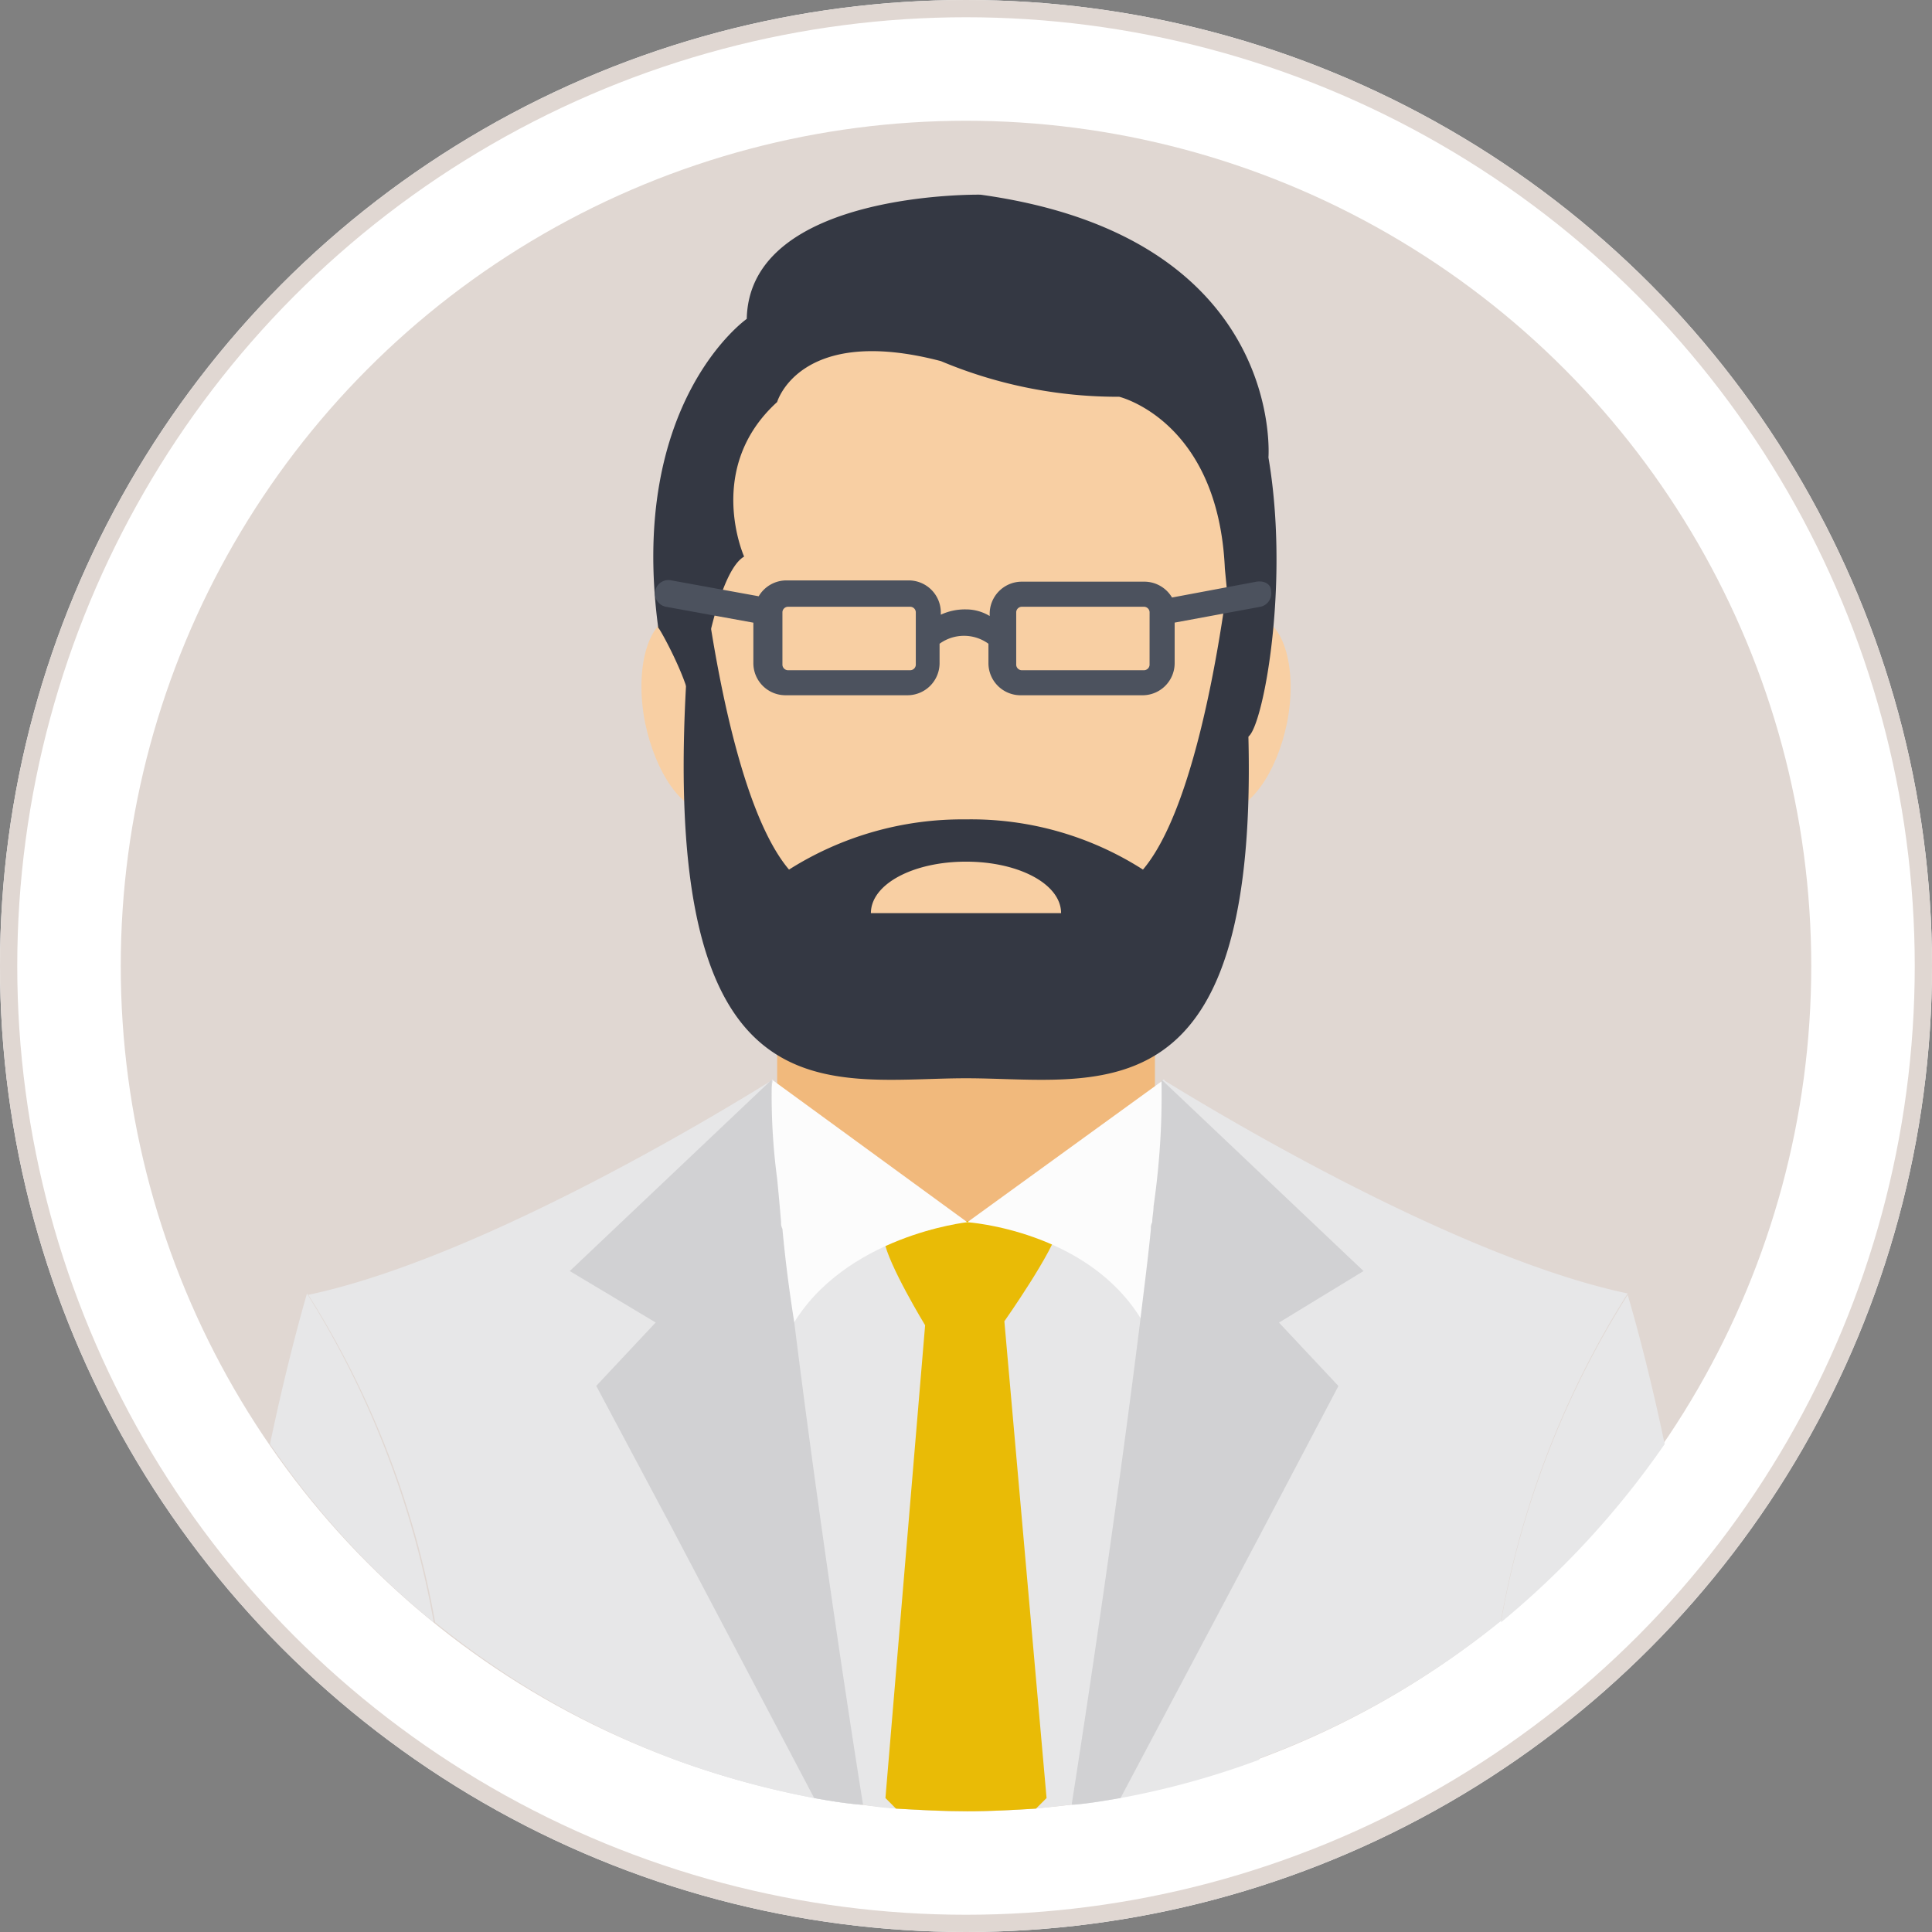 <svg xmlns="http://www.w3.org/2000/svg" width="112" height="112" viewBox="0 0 112 112">
  <rect x="0" y="0" width="112" height="112" fill="#808080" stroke="none"/>
  <g id="グループ_337" data-name="グループ 337" transform="translate(-340 -11002)">
    <g id="楕円形_8" data-name="楕円形 8" transform="translate(340 11002)" fill="#fff" stroke="#e0d7d2" stroke-width="1">
      <circle cx="56" cy="56" r="56" stroke="none"/>
      <circle cx="56" cy="56" r="55.5" fill="none"/>
    </g>
    <g id="businessman_1_" data-name="businessman (1)" transform="translate(343 11005)">
      <circle id="XMLID_11079_" cx="49" cy="49" r="49" transform="translate(4 4)" fill="#e0d7d2"/>
      <path id="XMLID_1856_" d="M53.7,67H75.6V83H53.7Z" transform="translate(-11.648 -14.766)" fill="#f1b97c"/>
      <path id="XMLID_1855_" d="M79.16,36.3h-.23c-1.225-13.781-10.259-16.538-14.088-17.15V19H56.5c-3.828.536-9.723,3.522-10.948,17.227h-.23c-1.531.306-2.3,3.063-1.684,6.2.612,2.909,2.144,5.13,3.675,5.13,1,2.909,2.144,5.972,2.68,6.431,0,0,5.359,8.8,12.25,8.881,6.891-.077,12.25-8.881,12.25-8.881.536-.459,1.684-3.522,2.68-6.431,1.455,0,3.063-2.144,3.675-5.13.613-3.062-.153-5.819-1.684-6.125Z" transform="translate(-9.24 -3.516)" fill="#f8cfa3"/>
      <path id="XMLID_1854_" d="M79.77,87.4v31.161a48.037,48.037,0,0,1-8.039,2.22c-.919.153-1.761.306-2.68.383H68.9l-2.067.23c-1.3.077-2.6.153-3.981.153s-2.756-.077-4.134-.153a16.312,16.312,0,0,1-1.914-.23h-.153c-.919-.077-1.838-.23-2.68-.383a50.854,50.854,0,0,1-8.269-2.3V87.4Z" transform="translate(-9.773 -19.547)" fill="#e7e7e8"/>
      <path id="XMLID_1853_" d="M71.217,120.758l-.613.613c-1.3.077-2.6.153-3.981.153s-2.756-.077-4.134-.153l-.612-.613,2.3-27.409s-2.144-3.522-2.373-4.9l2.833-.689v-.077l.306-.383h3.369l.306.306,3.292.077c-.23,1.3-3.139,5.436-3.139,5.436Z" transform="translate(-13.547 -19.523)" fill="#e9bb06"/>
      <g id="XMLID_1825_" transform="translate(41.443 59.584)">
        <path id="XMLID_1827_" d="M78.206,90.534c1.148-6.814,1.684-12.25,1.3-13.934L68.1,84.869s6.967.459,10.106,5.666Z" transform="translate(-56.467 -76.6)" fill="#fcfcfc"/>
        <path id="XMLID_1826_" d="M54.356,90.917c-1.3-6.508-1.838-12.4-1.148-14.317l11.331,8.269s-7.12.766-10.183,6.048Z" transform="translate(-52.906 -76.6)" fill="#fcfcfc"/>
      </g>
      <path id="XMLID_1824_" d="M108.28,89a52.626,52.626,0,0,0-7.35,18.988,49.607,49.607,0,0,1-22.05,10.183c-.919.153-1.761.306-2.68.383l5.972-33.688.459-2.756-1.3-5.359V76.6c.536.306,16.078,10.106,26.95,12.4Z" transform="translate(-16.922 -17.016)" fill="#e7e7e8"/>
      <path id="XMLID_1823_" d="M117.994,101.552a50.819,50.819,0,0,1-9.494,10.336A52.626,52.626,0,0,1,115.85,92.9S116.922,96.422,117.994,101.552Z" transform="translate(-24.492 -20.836)" fill="#e7e7e8"/>
      <path id="XMLID_1822_" d="M88.02,90.688l3.445,3.675-4.594,8.728L78.833,118.25c-.919.153-1.761.306-2.68.383H76c1.148-7.273,2.833-18.834,3.981-28.1.23-1.914.459-3.675.613-5.283a.69.69,0,0,1,.077-.383c0-.306.077-.613.077-.919a44.751,44.751,0,0,0,.459-7.35L92.92,87.7Z" transform="translate(-16.875 -17.016)" fill="#d1d1d3"/>
      <path id="XMLID_1821_" d="M50.2,118.633c-.919-.077-1.838-.23-2.68-.383a50.854,50.854,0,0,1-8.269-2.3,49.6,49.6,0,0,1-13.7-7.886A52.626,52.626,0,0,0,18.2,89.08c10.872-2.3,26.414-12.173,26.95-12.48L45,77.212l-1.148,4.9.459,2.756Z" transform="translate(-3.328 -17.016)" fill="#e7e7e8"/>
      <path id="XMLID_1820_" d="M24.794,111.864A48.724,48.724,0,0,1,15.3,101.528c1.072-5.13,2.144-8.728,2.144-8.728A53.441,53.441,0,0,1,24.794,111.864Z" transform="translate(-2.648 -20.812)" fill="#e7e7e8"/>
      <path id="XMLID_1819_" d="M55,118.633h-.153c-.919-.077-1.838-.23-2.68-.383l-8.269-15.7-4.364-8.192,3.445-3.675L38,87.7,49.714,76.6a36.546,36.546,0,0,0,.306,5.742q.115,1.148.23,2.527a.69.69,0,0,0,.077.383c.153,1.684.383,3.522.689,5.436C52.164,99.952,53.848,111.436,55,118.633Z" transform="translate(-7.969 -17.016)" fill="#d1d1d3"/>
      <path id="XMLID_1818_" d="M46.449,39.765h.306s1-8.116,2.833-9.188c0,0-2.3-5.13,1.914-8.958,0,0,1.3-4.517,9.494-2.373a26.423,26.423,0,0,0,10.336,2.067s5.742,1.378,6.125,9.953c0,0,.459,4.823.919,8.881s3.139-6.355,1.608-15.313c0,0,1-12.786-16.691-15.236,0,0-13.4-.23-13.552,7.2,0,0-6.891,4.823-5.13,17.916,0-.153,2.3,3.981,1.838,5.053Z" transform="translate(-9.451 -1.312)" fill="#343843"/>
      <path id="XMLID_1861_" d="M78.455,35.7s-1.378,14.623-5.206,19.141A18.48,18.48,0,0,0,62.99,51.931,18.783,18.783,0,0,0,52.73,54.841C48.9,50.323,47.524,35.7,47.524,35.7,43.39,70.306,54.338,66.938,62.99,66.938,71.718,66.938,82.666,70.306,78.455,35.7ZM57.477,57.367c0-1.684,2.45-2.986,5.512-2.986s5.513,1.3,5.513,2.986Z" transform="translate(-9.99 -7.43)" fill="#343843"/>
      <path id="XMLID_1880_" d="M79.332,38.873l-4.9.919a1.866,1.866,0,0,0-1.608-.919H65.7a1.863,1.863,0,0,0-1.838,1.838v.153a2.644,2.644,0,0,0-1.378-.383,3.318,3.318,0,0,0-1.455.306v-.153A1.863,1.863,0,0,0,59.2,38.8h-7.12a1.866,1.866,0,0,0-1.608.919L45.415,38.8a.781.781,0,1,0-.306,1.531l5.053.919V43.62A1.863,1.863,0,0,0,52,45.457h7.12a1.863,1.863,0,0,0,1.837-1.838V42.471a2.413,2.413,0,0,1,2.833,0V43.62a1.863,1.863,0,0,0,1.837,1.838h7.12a1.863,1.863,0,0,0,1.838-1.838V41.246l4.977-.919a.794.794,0,0,0,.613-.919C80.175,39.026,79.792,38.8,79.332,38.873ZM59.579,43.7a.329.329,0,0,1-.306.306h-7.12a.329.329,0,0,1-.306-.306V40.634a.329.329,0,0,1,.306-.306h7.12a.329.329,0,0,1,.306.306Zm13.552,0a.329.329,0,0,1-.306.306H65.7A.329.329,0,0,1,65.4,43.7V40.634a.329.329,0,0,1,.306-.306h7.12a.329.329,0,0,1,.306.306Z" transform="translate(-9.489 -8.153)" fill="#4c525e"/>
    </g>
  </g>
</svg>
